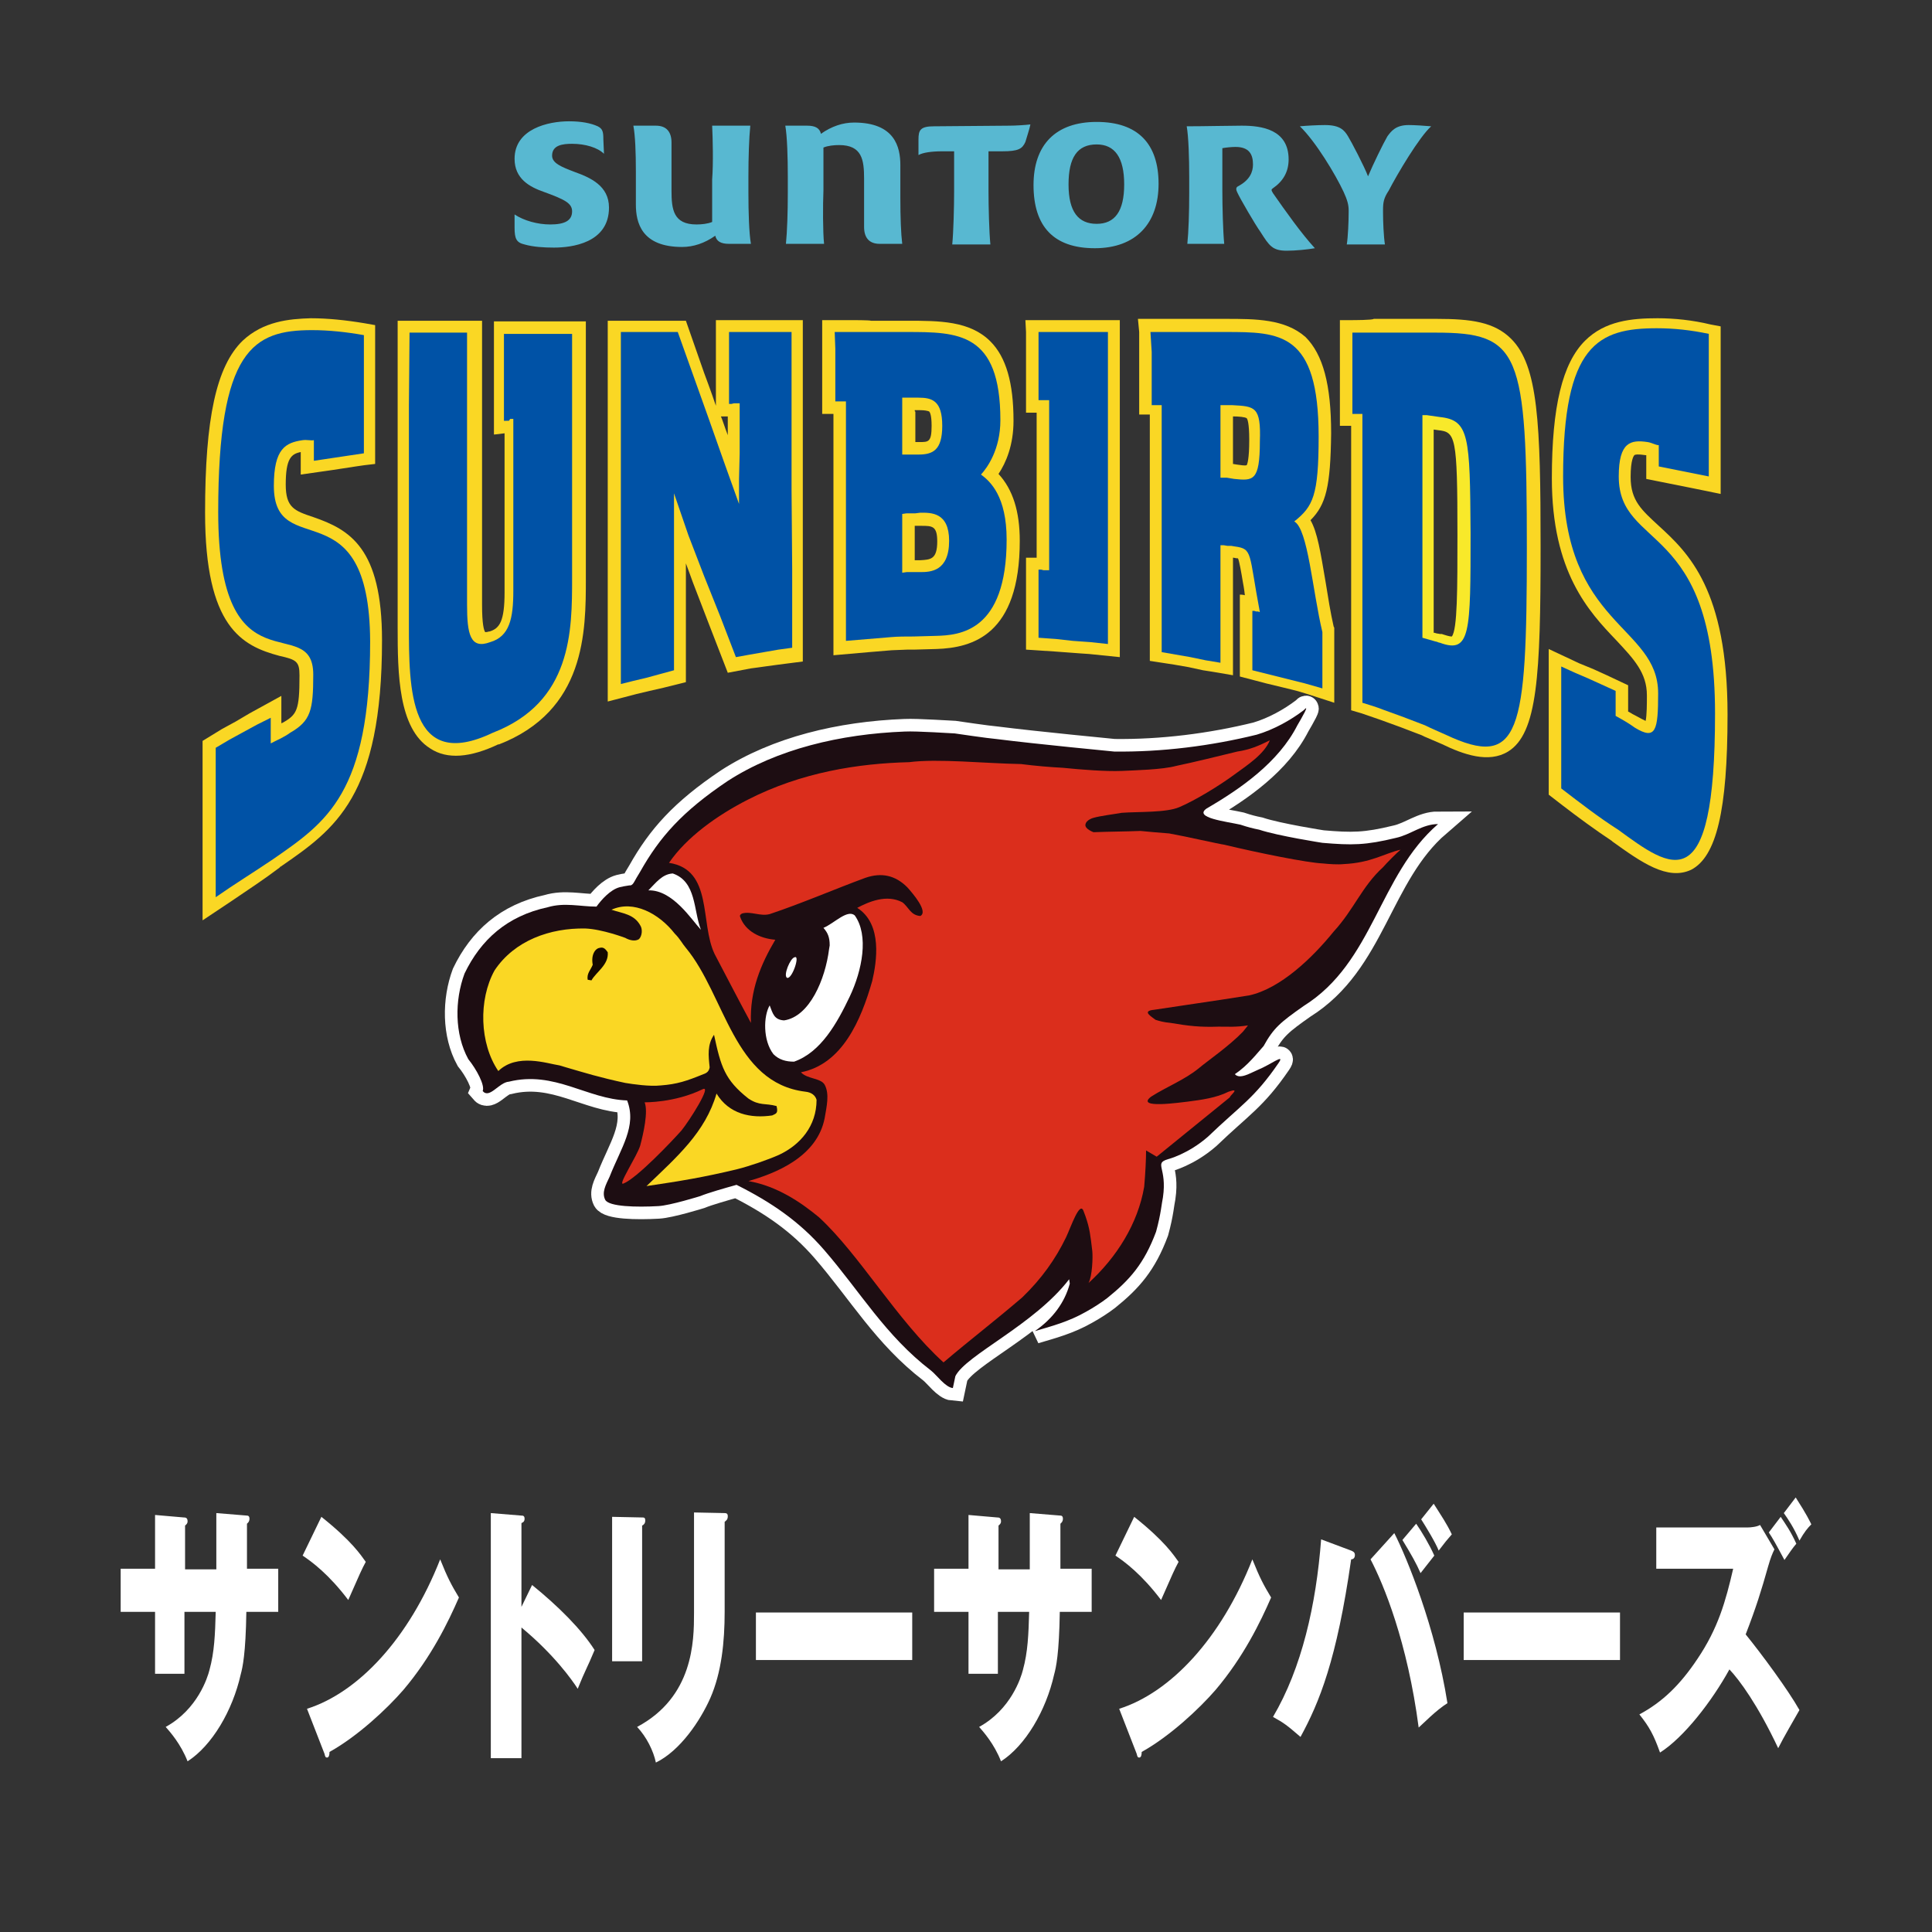 <?xml version="1.0" encoding="utf-8"?>
<!-- Generator: Adobe Illustrator 27.6.1, SVG Export Plug-In . SVG Version: 6.00 Build 0)  -->
<svg version="1.1" id="_レイヤー_2" xmlns="http://www.w3.org/2000/svg" xmlns:xlink="http://www.w3.org/1999/xlink" x="0px"
	 y="0px" viewBox="0 0 309 309" style="enable-background:new 0 0 309 309;" xml:space="preserve">
<rect x="0" y="0" width="309" height="309" fill="#333333" stroke="none"/>
<style type="text/css">
	.st0{fill:#FFFFFF;}
	.st1{fill:#FAD724;}
	.st2{fill:#F8E92A;}
	.st3{fill:#140700;}
	.st4{fill:none;stroke:#FFFFFF;stroke-width:4.025;}
	.st5{fill:#1D0D12;}
	.st6{fill:#DB2E1C;}
	.st7{fill:#0052A6;}
	.st8{fill:#58B8D1;}
</style>
<g>
	<path class="st0" d="M249.7,126.1v-4.9v-4.9v-4.9v-4.8l2.2,1l2.1,0.9l2.2,1l2.2,1v1v1v1v1c0.9,0.5,2,1.1,3.1,1.9
		c3.3,2,3.7,0.5,3.7-5.5c0-10.9-15.2-10.8-15.2-34.7c0-21.1,5.6-23.7,15-23.7c2.7,0,5.5,0.3,8.3,0.9V59v5.8v5.6v5.8l-2-0.4l-2-0.4
		l-2-0.4l-2-0.4V74v-1v-0.9v-0.9c-0.5,0-1.1-0.4-1.8-0.5c-2.7-0.4-4.6,0-4.6,5.5c0,11.9,15.4,7,15.4,37.9c0,30.2-7,24.8-15.5,18.6
		C255.8,130.8,252.7,128.4,249.7,126.1"/>
	<path class="st1" d="M265.1,50.9L265.1,50.9c-4.1,0-8.4,0.4-11.6,3.6c-3.6,3.6-5.3,10.5-5.3,22l0,0c0,15,5.9,21.3,10.3,25.9
		c2.8,3,4.9,5.2,4.9,8.8v0.3c0,0.9,0,2.9-0.2,3.8c-0.2-0.1-0.4-0.2-0.6-0.3l-1.5-0.8c0,0-0.3-0.2-0.7-0.4c0-0.2,0-0.9,0-0.9v-1v-2.3
		L257,108l-2.2-1l-2.2-0.9l-4.9-2.3v7.8v4.8v4.9v5.8l2.2,1.7c2.6,2,5.2,3.9,7.9,5.7l-0.1-0.1l0.2,0.2c4.6,3.3,8.8,6.3,12.6,4.5
		c4-2.1,5.8-9.4,5.8-24.8c0-20-6.3-25.9-11-30.2c-2.7-2.5-4.5-4-4.5-7.8c0-2.8,0.5-3.4,0.6-3.5s0.5-0.2,1.8,0c0,0,0,0,0.1,0
		c0,0.2,0,1.3,0,1.3v2.5l3.5,0.7l2,0.4l2,0.4l4.4,0.9v-8.2v-5.6v-5.8v-7.2l-1.6-0.3C270.7,51.2,267.8,50.9,265.1,50.9 M265.2,119.1
		c2-1.1,2-3.7,2-7.9c0-5.2-2.9-8.2-5.9-11.5c-4.4-4.6-9.2-9.7-9.2-23.2c0-10.3,1.3-16.4,4.1-19.3c2.1-2.1,5.1-2.5,8.9-2.5
		c2,0,4.1,0.2,6.3,0.6c0,1.7,0,3.9,0,3.9V65v5.6V74c-0.6-0.1-1.7-0.3-1.7-0.3l-2-0.4c0,0-0.2,0-0.4-0.1c0-0.1,0-1.1,0-1.1v-2.7
		l-1.8-0.2l-0.4-0.1l-1.1-0.3c-1.7-0.2-3.4-0.3-4.9,0.9c-1.3,1.1-2,3.2-2,6.4c0,5.4,2.8,8,5.7,10.7c4.4,4,9.7,9,9.7,27.4
		c0,16.9-2.3,20.5-3.7,21.2c-1.7,0.8-5.3-1.8-8.5-4.1l-0.3-0.2l0,0c-2.6-1.7-5.1-3.5-7.6-5.5c0,0-0.3-0.3-0.7-0.5c0-1.2,0-3.8,0-3.8
		v-4.9v-4.9c0,0,0-0.8,0-1.8c0.6,0.2,1.3,0.6,1.6,0.6c0.1,0,2.2,1,2.2,1s0.6,0.3,1.1,0.5c0,0.3,0,0.7,0,0.7v1v0.1v2.2l1,0.6l1.6,0.9
		l1.6,0.9C262,119.3,263.6,120,265.2,119.1"/>
	<path class="st0" d="M216.3,66.2V63v-3.2v-3.3v-3.3h3.3h3.3h3.4h3.3c13.5,0,14.6,3,14.6,34.5c0,29.6-1.1,35.4-13,29.8
		c-1.1-0.5-2.3-1-3.3-1.5l-3.4-1.3l-3.3-1.2c-1-0.4-2.3-0.8-3.3-1.1v-11.5V89.4V77.7V66.2h-0.5H217h-0.4H216.3z M230.3,66.7
		l-0.7-0.1l-0.7-0.1l-0.7-0.1h-0.7v8.9v8.9v8.9v8.9l0.7,0.2l0.7,0.2l0.7,0.2c0.2,0,0.5,0.2,0.7,0.2c4.9,1.8,4.9-1.6,4.9-17.6
		C235.1,69.8,235,67.2,230.3,66.7"/>
	<path class="st1" d="M216.3,51.2h-2v5.2v3.3v3.2v5.2h1.8c0,2.6,0,9.6,0,9.6v11.5v11.4v13l1.7,0.5l2.9,1l3.3,1.2l3.4,1.3l0.4,0.2
		l2.8,1.2c3.5,1.7,7.5,3.1,10.6,1.2c4.7-2.9,5.2-12.2,5.2-32.7c0-19.9-0.4-29-4.7-33.3c-2.7-2.7-6.4-3.2-11.9-3.2h-3.3H223h-3.3
		C219.6,51.2,216.3,51.2,216.3,51.2 M219.6,55.1h3.3h3.4h3.3c4.5,0,7.5,0.3,9.1,2.1c3.1,3.1,3.5,11.5,3.5,30.5
		c0,15.5-0.2,27.6-3.3,29.4c-1.1,0.7-3.3,0.2-6.7-1.5l-3-1.2l-0.4-0.2l-3.4-1.3l-3.3-1.2c0,0-1.1-0.4-2.1-0.7c0-2.2,0-10.2,0-10.2
		V89.2V77.7V64.4c0,0-1.6-0.1-1.8-0.1v-4.7V55C218.9,55.1,219.6,55.1,219.6,55.1"/>
	<path class="st2" d="M225.4,66.5v8.9v8.9v8.9v10.4c0,0,2,0.6,2.1,0.6s0.7,0.2,0.7,0.2l0.7,0.2h0.1h0.1h0.1l1.2,0.2l-0.8-0.1
		c1.3,0.5,3.3,1,4.9-0.1c2.6-1.9,2.6-6.2,2.6-19.3c0-8.3,0-12.6-0.7-15.5c-0.7-3.3-2.6-4.9-5.9-5.2l-0.7-0.1c-0.1,0-0.7-0.1-0.7-0.1
		l-0.8-0.1l-2.8-0.1L225.4,66.5z M229.3,93.3v-8.9v-8.9c0,0,0-4.1,0-6.8l0.7,0.1c2.8,0.3,3.1,0.9,3.1,16.8c0,8.5,0,15.1-0.9,16.2
		c-0.1,0-0.4,0-1.3-0.3l-0.3-0.1c0,0-0.1,0-0.2,0h-0.1l-0.5-0.1l0.3,0.1l-0.7-0.2h-0.1C229.3,98.7,229.3,93.3,229.3,93.3"/>
	<path class="st0" d="M184,53.1h3h3h3h3c8.7,0,14.9,0,14.9,16.7c0,9.5-0.9,11.2-3.9,13.6c2.2,1.2,2.9,11,4.5,17.7v2.2v2.2v2.3v2.3
		l-2.8-0.8l-2.8-0.7l-2.8-0.7l-2.8-0.7v-2.4v-2.4V100v-2.3h0.3l0.3,0.1h0.3l0.3,0.1c-1.8-9.5-1.1-10.1-4-10.5l-0.6-0.1h-0.6
		l-0.6-0.1h-0.5v4.7v4.7v4.7v4.7l-2.4-0.4l-2.4-0.5l-2.3-0.4l-2.3-0.4v-9.9v-9.9v-9.9v-9.8h-0.4H185h-0.4h-0.4v-2.9v-2.8v-2.8
		L184,53.1z M197.1,64.8h-0.5h-0.5h-0.5h-0.4v2.9v2.9v2.9v2.9h0.5h0.5l0.6,0.1l0.6,0.1c3,0.3,4.1,0.4,4.1-6
		C201.7,65,200.7,65,197.1,64.8"/>
	<path class="st1" d="M182.2,53.1v2.8v2.8v7.6c0,0,1.3,0,1.7,0c0,2.5,0,8,0,8v9.9v9.9v11.6l3.9,0.6l2.3,0.4l2.3,0.5
		c0.1,0,2.5,0.4,2.5,0.4l2.3,0.4v-7v-4.7v-4.7c0,0,0-1.2,0-2.4h0.1c0.4,0.1,0.6,0.1,0.7,0.1c0.2,0.4,0.5,2.1,0.8,3.9
		c0,0,0.2,1,0.3,2c-0.3-0.1-0.8-0.1-0.8-0.1v4.6v2.3v6.2l4.2,1.1l2.9,0.7c0,0,2.5,0.6,2.7,0.7c0.1,0,5.3,1.7,5.3,1.7v-5v-2.3v-4.7
		l-0.1-0.2c-0.5-2.2-0.9-4.7-1.3-7.2c-0.8-4.7-1.3-7.9-2.4-9.8c2.5-2.5,3.2-5.4,3.3-13.9c0-7.8-1.3-12.6-4.1-15.4
		c-3.3-2.9-8-2.9-12.8-2.9h-3h-3h-3h-5L182.2,53.1z M190.2,55.1h3h3c4.5,0,7.9,0,10.1,2.1c2,2,3,6.1,3,12.6c0,9.5-1,10.4-3.2,12.1
		l-2,1.7c0,0,2,1.5,2.2,1.6c0.8,0.8,1.7,5.9,2.3,9.2c0.4,2.4,0.8,4.9,1.3,7.2c0,0.3,0,4.1,0,4.1s0,1.2,0,1.9l-0.3-0.1l-2.9-0.7
		l-2.9-0.7c0,0-0.6-0.2-1.3-0.3c0-0.4,0-3.2,0-3.2s0-1.5,0-2.1c0.8,0.3,1.8,0.5,1.8,0.5l-1.3-7.9c-0.8-5.1-1.1-6.7-4.9-7.4l0,0
		l-0.6-0.1c0,0-0.4,0-0.6,0c-0.1,0-0.6-0.1-0.6-0.1l-2.7-0.2V92v4.7v4.7c0,0,0,1.1,0,2.4h-0.1l-2.3-0.5l-2.4-0.4
		c0,0-0.3-0.1-0.7-0.1c0-2.3,0-8.3,0-8.3v-9.9v-9.9V62.9c0,0-1.6-0.2-1.7-0.2V59v-2.8c0,0,0-0.4,0-0.8h1
		C187.1,55.1,190.2,55.1,190.2,55.1"/>
	<path class="st1" d="M193.3,64.6v2.9v2.9v2.9v4.8l2.4,0.2h0.5c0,0,0.3,0,0.5,0c0.1,0,0.6,0.1,0.6,0.1h0.1c1.7,0.2,3.3,0.3,4.6-0.8
		c1.5-1.3,1.8-3.6,1.8-7v-0.1c0-6.3-1.6-7.4-6.4-7.6c0,0-0.4,0-0.5,0s-0.5,0-0.5,0s-0.3,0-0.4,0c-0.1,0-2.5-0.2-2.5-0.2L193.3,64.6z
		 M197.2,70.3v-2.9c0,0,0-0.3,0-0.8c0.9,0,2,0.1,2.2,0.3c0.1,0.1,0.4,0.7,0.4,3.4v0.1c0,3-0.3,3.8-0.4,4c-0.3,0.1-0.9,0-1.6-0.1
		c-0.1,0-0.5-0.1-0.6-0.1v-1.1L197.2,70.3L197.2,70.3z"/>
	<polygon class="st0" points="166.1,53.1 168.8,53.1 171.6,53.1 174.4,53.1 177.2,53.1 177.2,65.6 177.2,78 177.2,90.5 177.2,103 
		174.4,102.7 171.6,102.5 168.9,102.2 166.1,102 166.1,99.3 166.1,96.6 166.1,93.9 166.1,91.1 166.5,91.1 166.9,91.2 167.4,91.2 
		167.8,91.2 167.8,84.4 167.8,77.6 167.8,70.9 167.8,64 167.4,64 166.9,64 166.5,64 166.1,64 166.1,61.2 166.1,58.5 166.1,55.8 	"/>
	<path class="st1" d="M164.1,53.1v5.4v2.7V66c0,0,1.2,0,1.7,0c0,2,0,4.9,0,4.9v6.8v6.7c0,0,0,2.8,0,4.8c-0.4,0-1.7,0-1.7,0v4.7v2.7
		v2.7v4.6l4.6,0.3l2.7,0.2c0,0,2.6,0.2,2.8,0.2c0.1,0,4.9,0.5,4.9,0.5V90.3V65.6V53.2v-2h-4.8h-5.6H164L164.1,53.1z M171.6,55.1h2.8
		c0,0,0.3,0,0.8,0c0,2.8,0,10.5,0,10.5v24.9c0,0,0,6.7,0,10.3c-0.2,0-0.6-0.1-0.6-0.1l-2.9-0.2l-2.7-0.2c0,0-0.4,0-0.9-0.1
		c0-0.4,0-0.9,0-0.9v-2.7v-2.7v-0.6c0.6,0.1,1.7,0.2,1.7,0.2v-9v-6.7V71v-8.7c0,0-1.2,0-1.7,0v-3.5v-3.4c0.3,0,0.7,0,0.7,0
		C168.8,55.1,171.6,55.1,171.6,55.1"/>
	<path class="st0" d="M133.5,53.1h2.8h2.9h2.9h2.9c8.2,0,15,0,15,14.1c0,4.7-2.1,7.6-3.1,8.7c1.5,1.1,4.1,3.5,4.1,10.4
		c0,14.8-7.6,15.3-11.3,15.4l-3.6,0.1c-1.2,0-2.5,0-3.6,0.1l-3.6,0.3l-3.6,0.3v-9.6v-9.6v-9.6v-9.5h-0.5h-0.4H134h-0.4v-2.8v-2.8
		v-2.8L133.5,53.1z M144.3,63.6v2.2v2.3v2.2v2.4h0.6h0.7h0.6h0.7c2.3,0,3.8-0.7,3.8-4.6c0-4-1.6-4.5-3.8-4.5h-0.7h-0.6H145H144.3z
		 M144.3,82.2v2.3v2.4v2.3v2.4l0.7-0.1h0.7h0.7h0.8c1.6,0,4.6-0.1,4.6-5c0-4.6-2.9-4.5-4.6-4.5l-0.8,0.1h-0.7H145L144.3,82.2z"/>
	<path class="st1" d="M136.3,51.2h-4.8v4.7v2.8v2.8v4.7c0,0,1.5,0,1.8,0c0,2.5,0,7.6,0,7.6v19.3v11.7l5.7-0.5l3.6-0.3l2.5-0.1h1.1
		l3.6-0.1c5.7-0.2,13.3-2.2,13.3-17.3l0,0c0-4.7-1.1-8.2-3.4-10.7c1.2-1.8,2.4-4.6,2.4-8.5c0-6.1-1.2-10.2-3.7-12.7
		c-3.3-3.3-8.2-3.3-13.3-3.3h-2.9h-2.9C139.2,51.2,136.3,51.2,136.3,51.2 M136.3,55.1h2.9h2.9h2.9c4.5,0,8.3,0,10.5,2.2
		c1.8,1.8,2.6,5,2.6,9.9c0,4-1.9,6.5-2.6,7.4l-1.5,1.6l1.8,1.2c0.8,0.6,3.3,2.5,3.3,8.8c0,13.2-6.1,13.4-9.4,13.5l-3.6,0.1h-1
		l-2.7,0.1l-3.6,0.3c0,0-0.7,0.1-1.5,0.1c0-2.6,0-7.5,0-7.5V73.6V62.1c0,0-1.3,0-1.8,0v-0.6v-2.8v-2.8v-0.7
		C135.4,55.1,136.3,55.1,136.3,55.1z"/>
	<path class="st1" d="M144.9,61.6l-2.4,0.2v4v2.3v2.2v4.5c0,0,2.6-0.2,2.7-0.2s1.3,0,1.3,0h0.7c3.9-0.1,5.8-2.2,5.7-6.5
		c0-2.4-0.5-4-1.6-5.1c-1.2-1.2-2.8-1.3-4.1-1.3h-0.7L144.9,61.6L144.9,61.6z M146.3,65.6h0.8c0.8,0,1.2,0.1,1.5,0.2
		c0.1,0.1,0.4,0.5,0.4,2.3l0,0c0,2.6-0.5,2.6-1.9,2.6h-0.7v-2.6v-2.3C146.3,65.9,146.3,65.7,146.3,65.6"/>
	<path class="st1" d="M147.1,80.1c0,0-0.6,0-0.7,0c-0.1,0-0.6,0-0.6,0h-0.7h-0.7h-2v4.4v2.4v2.3v4.6c0,0,2.6-0.2,2.7-0.2
		c0.1,0,1.3,0,1.3,0h0.8h0.1c4.2-0.1,6.4-2.5,6.4-6.9c0-6.4-4.9-6.4-6.4-6.4L147.1,80.1L147.1,80.1z M146.5,84.1L146.5,84.1h0.8
		c1.8,0,2.6,0,2.6,2.5c0,2.9-1.1,2.9-2.7,3h-0.8h-0.1v-0.4v-2.3c0,0,0-2.6,0-2.8C146.4,84.1,146.5,84.1,146.5,84.1"/>
	<polygon class="st0" points="99.3,109.4 99.3,95.3 99.3,81.3 99.3,67.2 99.3,53.1 101.5,53.1 103.8,53.1 106.1,53.1 108.4,53.1 
		110.9,60.1 113.4,67.1 115.8,73.9 118.2,80.6 118.2,76.6 118.3,72.5 118.3,68.6 118.3,64.5 117.8,64.5 117.4,64.5 117,64.6 
		116.6,64.6 116.6,61.7 116.6,58.8 116.6,56 116.6,53.1 119.1,53.1 121.5,53.1 124.1,53.1 126.6,53.1 126.6,65.8 126.6,78.4 
		126.7,91 126.7,103.6 124.5,103.9 122.2,104.3 119.9,104.7 117.7,105.1 115.2,98.6 112.6,92.1 110.1,85.6 107.8,78.9 107.8,86 
		107.8,93 107.8,100.2 107.8,107.2 105.6,107.8 103.4,108.4 101.3,108.9 	"/>
	<path class="st1" d="M126.6,51.2h-2.5h-2.6H119h-4.5V56v2.9v2.9v3.1c-0.7-2.1-1.9-5.3-1.9-5.3l-2.9-8.3h-3.6h-2.3h-2.3h-2.3h-2
		v30.1v14.1v16.7l4.6-1.2l2.1-0.5l2.2-0.5l3.6-0.9V93.3c0,0,0-1.6,0-3.2c0.6,1.6,1.1,3,1.1,3l2.5,6.5l3.1,8l3.7-0.7
		c0.1,0,2.2-0.3,2.2-0.3l2.2-0.3l3.9-0.5V91.3V78.6V51.2H126.6z M101.5,55.1h2.3h2.3h0.9c0.6,1.8,2,5.7,2,5.7l2.5,6.9l2.5,6.8
		l6.2,17v-15v-4v-9.9c0,0-1.3,0-1.8,0v-0.9v-2.9v-2.9c0,0,0-0.4,0-0.8c0.2,0,3.1,0,3.1,0h2.6h0.5v23.2v12.6c0,0,0,8.4,0,10.9
		c-0.2,0-0.5,0.1-0.5,0.1l-2.3,0.3l-2.3,0.3h-0.1c0,0-0.4,0.1-0.6,0.1c-0.7-1.8-2-4.9-2-4.9l-2.5-6.5l-2.5-6.5l-2.5-6.6l-3.8-10.3
		v17.9v7c0,0,0,10.6,0,12.6c-0.3,0.1-0.6,0.2-0.6,0.2l-2.2,0.5c0,0-1.1,0.3-1.8,0.4c0-3.4,0-11.5,0-11.5v-14c0,0,0-22.3,0-26.1
		C101.2,55.1,101.5,55.1,101.5,55.1 M116.4,66.6v3c-0.5-1.3-0.9-2.6-1.1-3C115.7,66.6,116.1,66.6,116.4,66.6"/>
	<path class="st0" d="M65.5,53.2h2.3H70h2.3h2.4V64v10.9v10.9v10.9c0,4.7,0.5,7.2,3.7,6c3.1-0.9,3.7-3.8,3.7-8.2v-6.9v-6.9v-6.8V67
		h-0.5l-0.2,0.3H81h-0.4v-3.5v-3.5v-3.5v-3.4h2.7H86h2.7h2.8v9.7v9.8v9.7v9.8c0,8.5,0,19.9-12.7,24.8c-13.4,6.4-13.4-7.2-13.4-17.2
		V88.2V76.6V64.8L65.5,53.2z"/>
	<path class="st1" d="M74.8,51.3h-2.4h-2.3h-2.3h-4.2v13.6v11.7v11.6c0,0,0,12,0,12.2c0,7.3,0.1,16.1,5.2,19.3
		c2.7,1.8,6.4,1.5,11-0.7l-0.1,0.1c14-5.4,14-18.1,14-26.6V72.9v-9.8V51.4H89h-2.7h-2.7H79v5.4v3.5v3.5v5.7c0,0,1.1-0.1,1.7-0.2
		c0,2.1,0,4.8,0,4.8v6.8v6.9v6.9c0,4.7-0.8,5.8-2.4,6.3h-0.1c-0.3,0.1-0.5,0.1-0.6,0.1c-0.2-0.3-0.5-1.2-0.5-4.4V75V51.3H74.8z
		 M83.4,55.1h2.7h2.7c0,0,0.3,0,0.8,0c0,2.5,0,7.8,0,7.8v9.8c0,0,0,20.1,0,20.4c0,8.1-0.3,17.8-11.5,22.1H78h-0.1
		c-3.3,1.6-5.7,1.9-7.3,0.9c-3.2-2.1-3.3-9.9-3.3-16c0-0.1,0-12.1,0-12.1V76.5V64.8c0,0,0-6.3,0-9.6H70c0,0,2.6,0,2.7,0
		c0,2.6,0,19.8,0,19.8v21.9c0,3,0.2,6.1,2.2,7.5c1.1,0.8,2.5,0.9,4.1,0.3c5-1.6,5.1-6.8,5.1-9.7c0-0.1,0-7.2,0-7.2v-6.9v-6.8v-9
		c0,0-1.1,0.1-1.7,0.2V64v-3.5V57c0,0,0-0.7,0-1.6C82.9,55.1,83.4,55.1,83.4,55.1 M79.2,104.7L79.2,104.7L79.2,104.7
		C79.3,104.7,79.3,104.7,79.2,104.7"/>
	<path class="st0" d="M34.5,143.5v-6v-6v-6v-5.9l2.2-1.3l2.2-1.2l2.2-1.2l2.2-1.1v1v1v1.1v1c0.9-0.5,2-0.9,3.1-1.7
		c3.3-1.9,3.7-3.6,3.7-9.3c0-10.3-15.2,3.3-15.2-26c0-26,5.6-29.1,15-29.1c2.7,0,5.5,0.3,8.3,0.8v4.6V63v4.7v4.8l-2,0.3l-2,0.3
		l-2,0.3l-2,0.3V73v-1v-0.8v-0.8c-0.5,0.1-1.1-0.1-1.8,0c-2.7,0.4-4.6,1.3-4.6,7.3c0,12.4,15.3-0.1,15.4,24.9
		c0,24.3-7,28.9-15.5,34.8C40.6,139.5,37.5,141.4,34.5,143.5"/>
	<path class="st1" d="M38.8,54.5c-4.2,4.1-6,12.4-6,27.5l0,0c0,18.3,5.9,21.3,11.9,22.9c2.7,0.6,3.2,0.9,3.2,3.1v0.1
		c0,5.5-0.4,6.2-2.7,7.5c0,0-0.1,0-0.2,0.1v-4.4l-5.1,2.8l-2.2,1.3l-2.2,1.2l-3.1,1.9v7v6v6v9.7l4.8-3.2c2.5-1.7,5.1-3.4,7.6-5.3
		h-0.1l0.2-0.1c8.7-6,16.2-11.2,16.2-36.2l0,0c0-14.8-5.2-17.7-11-19.7c-3-1-4.4-1.5-4.4-5.2l0,0c0-4.2,0.9-4.9,2.4-5.2
		c0,0.2,0,0.5,0,0.5v3.1l4.2-0.6c0.1,0,2-0.3,2-0.3l2-0.3c-0.1,0,2-0.3,2-0.3l1.7-0.2v-6.7V63V52l-1.7-0.3c-3-0.5-5.9-0.8-8.6-0.8
		C46.2,51,42.1,51.4,38.8,54.5 M44.1,120.6l1.1-0.6l2.1-1c4.2-2.4,4.7-5.1,4.7-11c0-5.4-3.6-6.2-6.2-6.9c-4-1-8.9-2.2-9-19.1
		c0-13.6,1.6-21.5,4.9-24.8c1.8-1.8,4-2.4,8.2-2.4c2,0,4.1,0.2,6.3,0.5V63v4.7v3c-0.1,0-0.3,0-0.3,0c-0.1,0-2.1,0.3-2.1,0.3
		s-1.1,0.2-1.7,0.3c0-0.1,0-3,0-3l-2.2-0.1h-0.4h-1.3c-4.5,0.6-6.2,3.3-6.2,9.1l0,0c0,6.5,3.9,7.9,7,8.9c4,1.3,8.3,2.7,8.3,16l0,0
		c0,23-6.4,27.4-14.5,33l-0.2,0.2l0,0c-2.1,1.6-4,2.9-6.1,4.2v-2.3v-6v-6c0,0,0-3.1,0-4.9c0.6-0.4,1.2-0.7,1.2-0.7l2.1-1.2
		c0,0,0.8-0.5,1.5-0.8v4.2L44.1,120.6z"/>
	<path class="st3" d="M207.5,116c-3,5.9-9,10.1-14.5,13.3c-2.2,1.5,3.2,2.1,5.4,2.6c1.2,0.4,2,0.6,3,0.8c3,1,10.1,2.1,10.1,2.1
		c4.7,0.4,6.9,0.4,11.8-0.8c2.3-0.5,4.2-2.2,6.7-2.2c-9.5,8.2-10.3,22.1-21.5,29.1c-3.7,2.6-4.8,3.5-6.4,6.4c-1,1.1-2.5,3.1-4.6,4.5
		c0.8,0.9,2.5-0.2,3.7-0.7c2-0.8,4.4-2.7,3.3-1.1c-3.9,5.7-6.1,6.8-11.3,11.8c-3.2,2.8-6.4,3.6-6.4,3.6c-2.3,0.7-0.1,1.3-0.8,6.1
		c-0.2,0.9-0.3,2.6-1.1,5.5c-1.9,5.1-4.2,7.7-7.8,10.6c-0.9,0.7-2.3,1.6-3.4,2.2c-2.8,1.6-5.5,2.3-8.2,3.1c2.9-2,4.8-4.6,5.6-7.6
		l-0.1-0.7c-5.6,7.3-16.5,12.1-18.2,15.5l-0.4,1.9c-1.2-0.1-2.6-2.1-3.5-2.8c-7.3-5.6-11.3-12.6-17.1-19.3c-3.9-4.5-8.4-7.6-14-10.4
		c-1.8,0.5-4.6,1.3-5.8,1.8c0,0-4.8,1.5-6.7,1.6c-3.5,0.2-7.9,0.1-8.5-1c-0.6-1.2,0.1-2.4,0.7-3.7c1.8-4.6,4.4-8.1,2.8-12.2
		c-6.4-0.2-11.6-4.8-18.9-3c-1.6,0.1-3.1,2.8-4.2,1.5c0.4-0.9-1-3.5-2.3-5.1c-2.2-4-2.2-9.4-0.6-13.7c2.6-5.4,6.8-9.2,13.3-10.6
		c2.7-0.8,5.2-0.1,7.8-0.1c0.8-1.1,2.2-2.7,3.7-3.1c0.4-0.1,0.9-0.2,1.6-0.3c0.5,0.1,0.8-0.7,1.1-1.2l0.6-1c3.1-5.5,6.7-9.6,14-14.5
		c7.9-5.1,18-7.5,28.3-7.9c1.9-0.1,7.7,0.3,8,0.3c0,0,5.4,0.8,6.7,0.9c6.3,0.8,18.8,2,18.8,2c7.6,0.1,15.5-0.9,22.8-2.7
		c2.7-0.8,5.4-2.3,7.5-3.9C209.6,112.4,208.2,114.8,207.5,116"/>
	<path class="st4" d="M207.5,116c-3,5.9-9,10.1-14.5,13.3c-2.2,1.5,3.2,2.1,5.4,2.6c1.2,0.4,2,0.6,3,0.8c3,1,10.1,2.1,10.1,2.1
		c4.7,0.4,6.9,0.4,11.8-0.8c2.3-0.5,4.2-2.2,6.7-2.2c-9.5,8.2-10.3,22.1-21.5,29.1c-3.7,2.6-4.8,3.5-6.4,6.4c-1,1.1-2.5,3.1-4.6,4.5
		c0.8,0.9,2.5-0.2,3.7-0.7c2-0.8,4.4-2.7,3.3-1.1c-3.9,5.7-6.1,6.8-11.3,11.8c-3.2,2.8-6.4,3.6-6.4,3.6c-2.3,0.7-0.1,1.3-0.8,6.1
		c-0.2,0.9-0.3,2.6-1.1,5.5c-1.9,5.1-4.2,7.7-7.8,10.6c-0.9,0.7-2.3,1.6-3.4,2.2c-2.8,1.6-5.5,2.3-8.2,3.1c2.9-2,4.8-4.6,5.6-7.6
		l-0.1-0.7c-5.6,7.3-16.5,12.1-18.2,15.5l-0.4,1.9c-1.2-0.1-2.6-2.1-3.5-2.8c-7.3-5.6-11.3-12.6-17.1-19.3c-3.9-4.5-8.4-7.6-14-10.4
		c-1.8,0.5-4.6,1.3-5.8,1.8c0,0-4.8,1.5-6.7,1.6c-3.5,0.2-7.9,0.1-8.5-1c-0.6-1.2,0.1-2.4,0.7-3.7c1.8-4.6,4.4-8.1,2.8-12.2
		c-6.4-0.2-11.6-4.8-18.9-3c-1.6,0.1-3.1,2.8-4.2,1.5c0.4-0.9-1-3.5-2.3-5.1c-2.2-4-2.2-9.4-0.6-13.7c2.6-5.4,6.8-9.2,13.3-10.6
		c2.7-0.8,5.2-0.1,7.8-0.1c0.8-1.1,2.2-2.7,3.7-3.1c0.4-0.1,0.9-0.2,1.6-0.3c0.5,0.1,0.8-0.7,1.1-1.2l0.6-1c3.1-5.5,6.7-9.6,14-14.5
		c7.9-5.1,18-7.5,28.3-7.9c1.9-0.1,7.7,0.3,8,0.3c0,0,5.4,0.8,6.7,0.9c6.3,0.8,18.8,2,18.8,2c7.6,0.1,15.5-0.9,22.8-2.7
		c2.7-0.8,5.4-2.3,7.5-3.9C209.6,112.4,208.2,114.8,207.5,116z"/>
	<path class="st5" d="M207.5,116c-3,5.9-9,10.1-14.5,13.3c-2.2,1.5,3.2,2.1,5.4,2.6c1.2,0.4,2,0.6,3,0.8c3,1,10.1,2.1,10.1,2.1
		c4.7,0.4,6.9,0.4,11.8-0.8c2.3-0.5,4.2-2.2,6.7-2.2c-9.5,8.2-10.3,22.1-21.5,29.1c-3.7,2.6-4.8,3.5-6.4,6.4c-1,1.1-2.5,3.1-4.6,4.5
		c0.8,0.9,2.5-0.2,3.7-0.7c2-0.8,4.4-2.7,3.3-1.1c-3.9,5.7-6.1,6.8-11.3,11.8c-3.2,2.8-6.4,3.6-6.4,3.6c-2.3,0.7-0.1,1.3-0.8,6.1
		c-0.2,0.9-0.3,2.6-1.1,5.5c-1.9,5.1-4.2,7.7-7.8,10.6c-0.9,0.7-2.3,1.6-3.4,2.2c-2.8,1.6-5.5,2.3-8.2,3.1c2.9-2,4.8-4.6,5.6-7.6
		l-0.1-0.7c-5.6,7.3-16.5,12.1-18.2,15.5l-0.4,1.9c-1.2-0.1-2.6-2.1-3.5-2.8c-7.3-5.6-11.3-12.6-17.1-19.3c-3.9-4.5-8.4-7.6-14-10.4
		c-1.8,0.5-4.6,1.3-5.8,1.8c0,0-4.8,1.5-6.7,1.6c-3.5,0.2-7.9,0.1-8.5-1c-0.6-1.2,0.1-2.4,0.7-3.7c1.8-4.6,4.4-8.1,2.8-12.2
		c-6.4-0.2-11.6-4.8-18.9-3c-1.6,0.1-3.1,2.8-4.2,1.5c0.4-0.9-1-3.5-2.3-5.1c-2.2-4-2.2-9.4-0.6-13.7c2.6-5.4,6.8-9.2,13.3-10.6
		c2.7-0.8,5.2-0.1,7.8-0.1c0.8-1.1,2.2-2.7,3.7-3.1c0.4-0.1,0.9-0.2,1.6-0.3c0.5,0.1,0.8-0.7,1.1-1.2l0.6-1c3.1-5.5,6.7-9.6,14-14.5
		c7.9-5.1,18-7.5,28.3-7.9c1.9-0.1,7.7,0.3,8,0.3c0,0,5.4,0.8,6.7,0.9c6.3,0.8,18.8,2,18.8,2c7.6,0.1,15.5-0.9,22.8-2.7
		c2.7-0.8,5.4-2.3,7.5-3.9C209.6,112.4,208.2,114.8,207.5,116"/>
	<path class="st6" d="M203.1,118.4c-0.9,2.2-3.5,3.9-5.7,5.5c-2.3,1.7-6.2,4.1-8.8,5.2c-2.1,0.9-6.6,0.7-9.2,0.9
		c-1.1,0.2-3.5,0.5-4.5,0.8c0,0-1.2,0.3-1.3,1.1c-0.1,0.7,1.3,1.2,1.3,1.2c2.6-0.1,4.9-0.1,7.5-0.2c1.1,0.1,3.1,0.3,4.6,0.4
		c2.3,0.4,8,1.7,8.8,1.8c5.4,1.3,13.3,2.9,15.8,3c0.9,0.1,2.4,0.2,3.3,0.1c4.4-0.2,6.5-1.7,9.1-2.3c-0.6,0.5-2.2,2.1-2.8,2.8
		c-3.4,3.1-4.6,6.7-7.9,10.3c-3.4,4.2-8.5,9.1-13.5,10.2c0,0-2.6,0.4-4.5,0.7l-10.7,1.6c-2.1,0.2-0.4,1.1,0.2,1.6
		c0.6,0.2,1.3,0.4,2.4,0.5c3,0.5,4.7,0.7,7.7,0.6c1.5,0,2.8,0.1,4.7-0.2l-0.8,1c-2.2,2.3-5.7,4.7-7,5.8c-2.3,1.9-5.2,3-7.7,4.6
		c-2.6,2,4.8,0.9,5.8,0.8c2.3-0.3,4.6-0.6,6.6-1.6c2-0.7,0.2,0.6,0.2,0.9L185,185l-1.7-1c0,1.3-0.1,3.6-0.3,5.8
		c-1,5.9-4.4,11.3-8.9,15.4c0.6-1.1,0.7-4.1,0.6-5.1c-0.3-2.5-0.4-3.6-1.1-5.6l-0.3-0.8c-0.6-1.7-2,2.5-2.8,4.2
		c-1.7,3.5-3.9,6.6-7,9.6c-4.8,4.1-8,6.5-12.6,10.4c-7.5-6.8-13.4-17.2-19.9-23.2c-2.9-2.4-6.7-5-11.3-5.8c4.2-1.2,11-3.8,12.2-10.1
		c0.3-1.8,0.8-3.8,0-5.3c-0.6-1.1-2.8-0.9-3.8-2c6.6-1.3,9.6-8.3,11.4-14.6c0.7-3,1.7-9.1-2.4-11.7c1.9-1,4.7-2.2,7.2-0.9
		c1,0.7,1.3,2.1,2.9,2.2c1.3-0.7-1.2-3.6-2.1-4.6c-1.9-1.9-4.1-2.4-6.7-1.5c-4.9,1.8-10.2,4.1-15.3,5.8c-1.5,0.4-3-0.5-4.4-0.1
		c-0.4,0.2-0.4,0.4-0.3,0.6c0.8,2.2,3.1,3.4,5.6,3.6c-2.3,3.9-4.1,8.1-3.9,13.3c-2-3.7-3.9-7.4-5.8-11c-2.4-5-0.2-13.5-7.3-14.6
		c2.8-4.1,7.7-7.6,12.6-10.1c8.6-4.4,17.7-5.8,25.8-6c4.6-0.6,12.1,0.2,17.9,0.3c2.3,0.3,4.8,0.5,6.7,0.6c3,0.3,6.8,0.6,9.4,0.5
		c2.1-0.1,6.5-0.2,8.7-0.8c2.9-0.6,6.9-1.6,9.8-2.3C199.9,119.9,201.3,119.3,203.1,118.4"/>
	<path class="st0" d="M112.1,148.7c-1.5-1.6-4.5-6.4-8.4-6.3c1.2-1.2,2.2-2.6,3.9-2.7C111.4,141,110.9,145.6,112.1,148.7"/>
	<path class="st0" d="M136.7,146.4c2.3,3.2,1.2,8.8-0.8,13s-4.6,8.9-8.9,10.4c-1.3,0-2.4-0.3-3.3-1.2c-1.7-2.2-1.6-6.1-0.6-7.8
		c0.5,1.3,0.7,2.3,2.3,2.4c4.1-0.6,6.6-6.6,7.2-11.4l0.1-0.6c0-1.3-0.3-2-1-2.8C133.4,147.7,135.5,145.4,136.7,146.4"/>
	<path class="st1" d="M107.9,149.3c0.9,0.9,1.2,1.6,1.8,2.3c6.3,7.6,7.6,21.6,19.1,23c1,0.1,1.6,0.6,1.8,1.3c0,4.2-2.6,7.2-6,8.8
		c-1.8,0.8-4.7,1.8-6.7,2.3c-5.4,1.3-9.1,1.9-14.5,2.7c4.9-4.7,9.4-8.6,11.2-14.8c2,3.3,5.5,4,8.9,3.5c0.6-0.3,1-0.3,0.7-1.5
		c-1.8-0.5-2.7,0-4.5-1.2c-3.8-3-4.4-5.1-5.5-10.2c-1.1,1.6-0.9,3.3-0.7,5.2c-0.1,0.6-0.4,0.9-1,1.1c-2.7,1.1-4.2,1.6-6.8,1.8
		c-1.8,0.2-4.5-0.2-5.7-0.4c-4.2-0.9-6.4-1.6-9.5-2.5l-1-0.3c-2-0.3-6.8-2-9.8,0.9c-3-4.4-3.2-11.4-0.6-16.1
		c3.2-4.8,8.9-6.8,14.5-6.7c2.7,0.1,6.4,1.5,6.4,1.5c0.7,0.4,1.6,0.6,2.2,0.2c0.5-0.5,0.6-1.6,0.2-2.2c-1-1.8-2.8-1.9-4.6-2.5
		C101.3,143.9,105.4,146.1,107.9,149.3"/>
	<path class="st0" d="M125.9,156.4c-0.7-0.3,0.5-3.2,1.2-3.3C128,152.7,126.7,156.6,125.9,156.4"/>
	<path class="st3" d="M97.2,152.3c0.2,2-1.9,3.2-2.6,4.5l-0.6-0.1c-0.2-1,0.5-1.6,0.8-2.4c-0.3-1.6,0.4-2.6,1.1-2.7
		C96.6,151.4,96.9,151.9,97.2,152.3"/>
	<path class="st6" d="M103.1,176.3c0,0,4.8,0.1,9.3-2.1c1.5-0.7-2.1,5-3.4,6.6c-1.5,1.7-7.2,7.7-9.3,8.5c-1,0.4,2.2-4.4,2.7-6.1
		C102.9,181.3,103.7,177.8,103.1,176.3"/>
	<path class="st7" d="M249.7,126.1v-4.9v-4.9v-4.9v-4.8l2.2,1l2.1,0.9l2.2,1l2.2,1v1v1v1v1c0.9,0.5,2,1.1,3.1,1.9
		c3.3,2,3.7,0.5,3.7-5.5c0-10.9-15.2-10.8-15.2-34.7c0-21.1,5.6-23.7,15-23.7c2.7,0,5.5,0.3,8.3,0.9V59v5.8v5.6v5.8l-2-0.4l-2-0.4
		l-2-0.4l-2-0.4V74v-1v-0.9v-0.9c-0.5,0-1.1-0.4-1.8-0.5c-2.7-0.4-4.6,0-4.6,5.5c0,11.9,15.4,7,15.4,37.9c0,30.2-7,24.8-15.5,18.6
		C255.8,130.8,252.7,128.4,249.7,126.1"/>
	<path class="st7" d="M216.3,66.2V63v-3.2v-3.3v-3.3h3.3h3.3h3.4h3.3c13.5,0,14.6,3,14.6,34.5c0,29.6-1.1,35.4-13,29.8
		c-1.1-0.5-2.3-1-3.3-1.5l-3.4-1.3l-3.3-1.2c-1-0.4-2.3-0.8-3.3-1.1v-11.5V89.4V77.7V66.2h-0.5H217h-0.4H216.3z M230.3,66.7
		l-0.7-0.1l-0.7-0.1l-0.7-0.1h-0.7v8.9v8.9v8.9v8.9l0.7,0.2l0.7,0.2l0.7,0.2c0.2,0,0.5,0.2,0.7,0.2c4.9,1.8,4.9-1.6,4.9-17.6
		C235.1,69.8,235,67.2,230.3,66.7"/>
	<path class="st7" d="M184,53.1h3h3h3h3c8.7,0,14.9,0,14.9,16.7c0,9.5-0.9,11.2-3.9,13.6c2.2,1.2,2.9,11,4.5,17.7v2.2v2.2v2.3v2.3
		l-2.8-0.8l-2.8-0.7l-2.8-0.7l-2.8-0.7v-2.4v-2.4V100v-2.3h0.3l0.3,0.1h0.3l0.3,0.1c-1.8-9.5-1.1-10.1-4-10.5l-0.6-0.1h-0.6
		l-0.6-0.1h-0.5v4.7v4.7v4.7v4.7l-2.4-0.4l-2.4-0.5l-2.3-0.4l-2.3-0.4v-9.9v-9.9v-9.9v-9.8h-0.4H185h-0.4h-0.4v-2.9v-2.8v-2.8
		L184,53.1z M197.1,64.8h-0.5h-0.5h-0.5h-0.4v2.9v2.9v2.9v2.9h0.5h0.5l0.6,0.1l0.6,0.1c3,0.3,4.1,0.4,4.1-6
		C201.7,65,200.7,65,197.1,64.8"/>
	<polygon class="st7" points="166.1,53.1 168.8,53.1 171.6,53.1 174.4,53.1 177.2,53.1 177.2,65.6 177.2,78 177.2,90.5 177.2,103 
		174.4,102.7 171.6,102.5 168.9,102.2 166.1,102 166.1,99.3 166.1,96.6 166.1,93.9 166.1,91.1 166.5,91.1 166.9,91.2 167.4,91.2 
		167.8,91.2 167.8,84.4 167.8,77.6 167.8,70.9 167.8,64 167.4,64 166.9,64 166.5,64 166.1,64 166.1,61.2 166.1,58.5 166.1,55.8 	"/>
	<path class="st7" d="M133.5,53.1h2.8h2.9h2.9h2.9c8.2,0,15,0,15,14.1c0,4.7-2.1,7.6-3.1,8.7c1.5,1.1,4.1,3.5,4.1,10.4
		c0,14.8-7.6,15.3-11.3,15.4l-3.6,0.1c-1.2,0-2.5,0-3.6,0.1l-3.6,0.3l-3.6,0.3v-9.6v-9.6v-9.6v-9.5h-0.5h-0.4H134h-0.4v-2.8v-2.8
		v-2.8L133.5,53.1z M144.3,63.6v2.2v2.3v2.2v2.4h0.6h0.7h0.6h0.7c2.3,0,3.8-0.7,3.8-4.6c0-4-1.6-4.5-3.8-4.5h-0.7h-0.6H145H144.3z
		 M144.3,82.2v2.3v2.4v2.3v2.4l0.7-0.1h0.7h0.7h0.8c1.6,0,4.6-0.1,4.6-5c0-4.6-2.9-4.5-4.6-4.5l-0.8,0.1h-0.7H145L144.3,82.2z"/>
	<polygon class="st7" points="99.3,109.4 99.3,95.3 99.3,81.3 99.3,67.2 99.3,53.1 101.5,53.1 103.8,53.1 106.1,53.1 108.4,53.1 
		110.9,60.1 113.4,67.1 115.8,73.9 118.2,80.6 118.2,76.6 118.3,72.5 118.3,68.6 118.3,64.5 117.8,64.5 117.4,64.5 117,64.6 
		116.6,64.6 116.6,61.7 116.6,58.8 116.6,56 116.6,53.1 119.1,53.1 121.5,53.1 124.1,53.1 126.6,53.1 126.6,65.8 126.6,78.4 
		126.7,91 126.7,103.6 124.5,103.9 122.2,104.3 119.9,104.7 117.7,105.1 115.2,98.6 112.6,92.1 110.1,85.6 107.8,78.9 107.8,86 
		107.8,93 107.8,100.2 107.8,107.2 105.6,107.8 103.4,108.4 101.3,108.9 	"/>
	<path class="st7" d="M65.5,53.2h2.3H70h2.3h2.4V64v10.9v10.9v10.9c0,4.7,0.5,7.2,3.7,6c3.1-0.9,3.7-3.8,3.7-8.2v-6.9v-6.9v-6.8V67
		h-0.5l-0.2,0.3H81h-0.4v-3.5v-3.5v-3.5v-3.4h2.7H86h2.7h2.8v9.7v9.8v9.7v9.8c0,8.5,0,19.9-12.7,24.8c-13.4,6.4-13.4-7.2-13.4-17.2
		V88.2V76.6V64.8L65.5,53.2z"/>
	<path class="st7" d="M34.5,143.5v-6v-6v-6v-5.9l2.2-1.3l2.2-1.2l2.2-1.2l2.2-1.1v1v1v1.1v1c0.9-0.5,2-0.9,3.1-1.7
		c3.3-1.9,3.7-3.6,3.7-9.3c0-10.3-15.2,3.3-15.2-26c0-26,5.6-29.1,15-29.1c2.7,0,5.5,0.3,8.3,0.8v4.6V63v4.7v4.8l-2,0.3l-2,0.3
		l-2,0.3l-2,0.3V73v-1v-0.8v-0.8c-0.5,0.1-1.1-0.1-1.8,0c-2.7,0.4-4.6,1.3-4.6,7.3c0,12.4,15.3-0.1,15.4,24.9
		c0,24.3-7,28.9-15.5,34.8C40.6,139.5,37.5,141.4,34.5,143.5"/>
	<path class="st8" d="M96.6,24.6c-1-1-3-1.6-5.1-1.6c-1.5,0-3.2,0.2-3.2,1.9c0,1.2,1.5,1.8,3.6,2.6c2.5,0.9,5.5,2.2,5.5,5.7
		c0,5.7-6,6.4-8.8,6.4c-1.6,0-3.3-0.1-4.7-0.5c-1.3-0.3-1.6-0.9-1.6-2.7v-2.1c1.5,1,3.7,1.6,5.7,1.6c2.3,0,3.5-0.6,3.5-2.1
		c0-1.3-1.2-1.9-4.5-3.1c-2.3-0.8-4.7-2.1-4.7-5.3c0-4.8,5.4-6,8.7-6c2,0,3.5,0.3,4.6,0.8c0.8,0.4,0.9,0.9,0.9,2.1L96.6,24.6
		C96.5,24.6,96.6,24.6,96.6,24.6z M113.9,20.1h6.1c-0.2,2-0.3,5.1-0.3,8.1v2.7c0,3,0.1,6.4,0.4,8.1h-3.5c-1.3,0-2-0.4-2.2-1.3
		c-1.7,1.2-3.5,1.8-5.3,1.8c-6.5,0-7.4-3.9-7.4-6.8v-5.3c0-3-0.1-5.7-0.4-7.3h3.6c1.7,0,2.5,1,2.5,2.7v7.7c0,3,0.3,5.4,4,5.4
		c0.8,0,1.8-0.1,2.5-0.4v-6.8C114.1,26.2,114,22.1,113.9,20.1 M131.8,39h-6.1c0.2-2,0.3-5.1,0.3-8.1v-2.7c0-3-0.1-6.4-0.4-8.1h3.5
		c1.3,0,2,0.4,2.2,1.3c1.7-1.2,3.5-1.8,5.3-1.8c6.5,0,7.4,3.9,7.4,6.8v5.3c0,3,0.1,5.7,0.3,7.3h-3.6c-1.7,0-2.5-1-2.5-2.7v-7.7
		c0-3-0.3-5.4-4-5.4c-0.8,0-1.8,0.1-2.5,0.4v6.8C131.6,32.9,131.6,37.1,131.8,39"/>
	<path class="st8" d="M161.4,20.1c1,0,2.6-0.1,3.4-0.2c-0.1,0.6-0.6,2.1-0.8,2.8c-0.5,1.1-1.1,1.5-3.7,1.5h-2.2v6.4
		c0,2.4,0.1,6.5,0.3,8.5h-6.1c0.2-2,0.3-6.1,0.3-8.5v-6.4h-1.9c-1.7,0-3.1,0.2-3.8,0.6v-2.5c0-1.5,0.3-2.1,2.5-2.1L161.4,20.1
		L161.4,20.1z M185.3,29.4c0,6.3-3.6,10.3-10.2,10.3s-9.8-3.5-9.8-10.1c0-6.4,3.5-10.1,10.1-10.1S185.3,23,185.3,29.4 M170.9,29.5
		c0,4.4,1.6,6.3,4.5,6.3s4.4-2,4.4-6.3s-1.5-6.4-4.4-6.4C172.3,23.1,170.9,25.2,170.9,29.5"/>
	<path class="st8" d="M205.8,40.1c-2.3,0-2.8-0.8-4.2-3c-0.8-1.1-3.3-5.4-3.7-6.3c-0.2-0.4-0.3-0.8,0.1-1c1.9-1,2.4-2.3,2.4-3.5
		c0-1.6-0.6-2.8-2.8-2.8c-0.6,0-1.6,0.1-2.1,0.2v6.8c0,2.4,0.1,6.5,0.3,8.5h-5.9c0.2-1.9,0.3-5.1,0.3-8.1v-2.6c0-3-0.1-6.4-0.4-8.1
		c2.8,0,6.9-0.1,8.8-0.1c3.2,0,7.5,0.6,7.5,5.4c0,2-0.9,3.5-2.5,4.6c-0.3,0.2-0.3,0.3,0,0.8c2.1,3,4.5,6.4,6.7,8.8
		C209.2,39.9,207.2,40.1,205.8,40.1 M221.2,33.6V34c0,1.5,0.1,3.8,0.3,5.1h-6.1c0.2-1.2,0.3-3.7,0.3-5.1v-0.4c0-0.8-0.2-1.6-0.8-2.9
		c-1.3-2.8-4.5-8.1-7-10.5c1-0.1,2.9-0.2,4-0.2c2.4,0,3.1,0.8,3.7,1.8c0.5,0.8,2.6,4.8,3.2,6.4c0.8-1.9,2.4-5.2,3.1-6.4
		c0.6-0.8,1.3-1.8,3.4-1.8c0.9,0,2.5,0.1,3.6,0.2c-1.9,1.7-5.4,7.6-6.8,10.3C221.3,31.7,221.2,32.4,221.2,33.6"/>
</g>
<g>
	<path class="st0" d="M34.6,242l4.9,0.4c0.2,0,0.4,0.1,0.4,0.5c0,0.5-0.3,0.7-0.4,0.8v7.2h5v6.9h-5.1c-0.1,6.7-0.6,8.9-0.9,10
		c-1.3,5.8-4.6,11.4-8.5,13.9c-1.1-2.8-2.8-4.7-3.5-5.5c5.1-2.8,6.7-7.9,7-9.1c0.8-2.9,0.9-5.7,1-9.3h-5v9.9h-4.7v-9.9h-5.5v-6.9
		h5.5v-8.6l4.6,0.4c0.2,0,0.6,0,0.6,0.6c0,0.4-0.2,0.5-0.4,0.7v7h5C34.6,250.9,34.6,242,34.6,242z"/>
	<path class="st0" d="M51.4,242.6c4.9,3.9,6.3,6.1,7.1,7.2c-0.7,1.3-0.9,1.8-2.8,6.1c-3.1-4.1-5.8-6.1-7.3-7.1L51.4,242.6z
		 M49.1,273.3c8.2-2.6,16.3-11.2,21.3-23.9c1.2,3,1.8,4.1,3,6.1c-1.7,3.9-4.4,9.5-8.9,14.8c-2.6,3-7.3,7.4-11.8,9.9
		c0,0.5-0.1,0.9-0.4,0.9c-0.2,0-0.3-0.1-0.4-0.6L49.1,273.3z"/>
	<path class="st0" d="M85.1,253.5c4.2,3.4,7.9,7.1,10,10.4c-1.2,2.9-1.5,3.2-2.7,6.2c-0.9-1.4-3.8-5.5-9-9.8v20.9h-4.9V242l4.9,0.4
		c0.2,0,0.5,0,0.5,0.5s-0.3,0.6-0.5,0.7V257L85.1,253.5z"/>
	<path class="st0" d="M102.7,242.7c0.3,0,0.5,0,0.5,0.5s-0.3,0.7-0.5,0.8v21.7h-4.8v-23.1L102.7,242.7z M115.9,242
		c0.3,0,0.5,0.1,0.5,0.5c0,0.6-0.3,0.7-0.5,0.9v14.4c0,4.8-0.5,9.7-2.3,13.8c-1.6,3.6-4.8,8.4-8.7,10.3c-0.4-1.9-1.5-4.1-3-5.7
		c9-4.8,9.1-13.7,9.1-18.2v-16.1L115.9,242z"/>
	<path class="st0" d="M145.9,257.9v7.6h-25v-7.6H145.9z"/>
	<path class="st0" d="M164.7,242l4.9,0.4c0.2,0,0.4,0.1,0.4,0.5c0,0.5-0.3,0.7-0.4,0.8v7.2h5v6.9h-5.1c-0.1,6.7-0.6,8.9-0.9,10
		c-1.3,5.8-4.6,11.4-8.5,13.9c-1.1-2.8-2.8-4.7-3.5-5.5c5.1-2.8,6.7-7.9,7-9.1c0.8-2.9,0.9-5.7,1-9.3h-5v9.9h-4.7v-9.9h-5.5v-6.9
		h5.5v-8.6l4.6,0.4c0.2,0,0.6,0,0.6,0.6c0,0.4-0.2,0.5-0.4,0.7v7h5L164.7,242L164.7,242z"/>
	<path class="st0" d="M181.4,242.6c4.9,3.9,6.3,6.1,7.1,7.2c-0.7,1.3-0.9,1.8-2.8,6.1c-3.1-4.1-5.8-6.1-7.3-7.1L181.4,242.6z
		 M179,273.3c8.2-2.6,16.3-11.2,21.3-23.9c1.2,3,1.8,4.1,3,6.1c-1.7,3.9-4.4,9.5-8.9,14.8c-2.6,3-7.3,7.4-11.8,9.9
		c0,0.5-0.1,0.9-0.4,0.9c-0.2,0-0.3-0.1-0.4-0.6L179,273.3z"/>
	<path class="st0" d="M216.1,248c0.2,0.1,0.6,0.2,0.6,0.7c0,0.6-0.4,0.7-0.6,0.7c-2.3,16.1-5.1,22.9-8.1,28.4
		c-2.2-1.9-2.6-2.2-4.4-3.2c4.6-7.8,6.9-17.9,7.7-28.4L216.1,248z M223,245.2c2,3.9,6.6,15.1,8.5,27.2c-1.9,1.2-3.9,3.3-4.6,3.9
		c-1.8-13.7-5.6-22.9-7.7-26.9L223,245.2z M226.5,243.7c0.9,1.3,2.1,3.3,2.9,5.1c-0.7,0.9-1.5,1.9-2.2,2.8c-0.7-1.6-1.5-3-2.9-5.3
		L226.5,243.7z M229.3,240.5c1.2,1.9,2.1,3.2,2.9,4.9c-0.7,0.8-1.2,1.4-2.1,2.6c-0.5-1.3-2.1-3.9-2.8-5L229.3,240.5z"/>
	<path class="st0" d="M259.1,257.9v7.6h-25v-7.6H259.1z"/>
	<path class="st0" d="M264.9,251v-6.7h14.6c0.5,0,1.5-0.1,2-0.4l2.3,3.9c-0.3,0.6-0.6,1.3-1,2.7c-1.1,3.9-1.9,6.5-3.6,10.9
		c2.6,3.2,6.8,8.9,8.6,12.1c-0.9,1.6-2.5,4.3-3.4,6.1c-3.3-7-6.2-10.9-7.8-12.6c-2.8,5.1-7.3,10.9-11.1,13.3c-1-2.8-1.7-4.1-3.3-6.1
		c3.7-2,6.5-4.7,9.3-8.9c3.3-4.9,4.5-9.2,5.7-14.4h-12.3L264.9,251L264.9,251z M284.8,242.6c0.8,1.2,1.6,2.3,2.5,4.3
		c-0.6,0.7-1,1.3-1.9,2.6c-1.5-2.8-1.9-3.5-2.5-4.4L284.8,242.6z M287.2,239.5c1.8,2.8,2.2,3.7,2.5,4.3c-0.6,0.6-1.1,1.2-1.9,2.6
		c-0.9-2.1-1.8-3.4-2.5-4.4L287.2,239.5z"/>
</g>
</svg>
